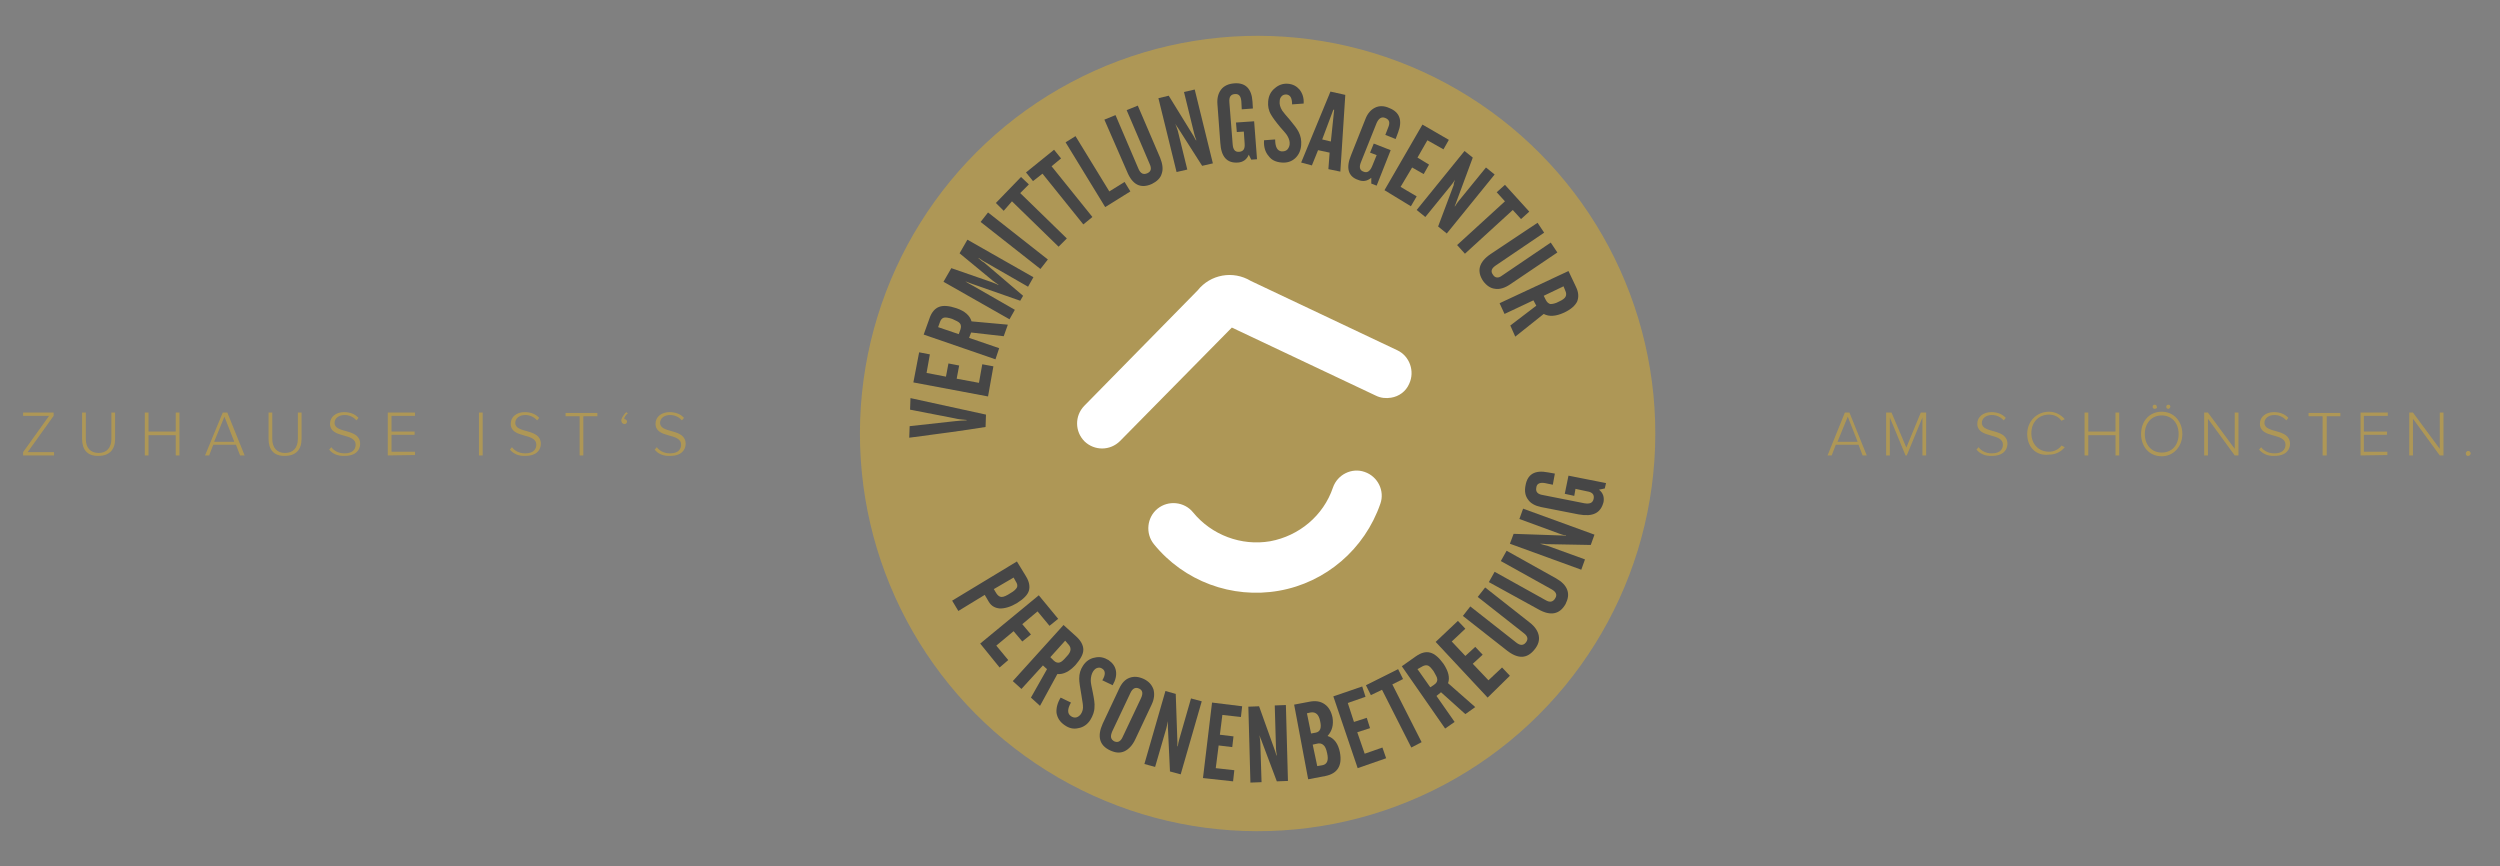 <?xml version="1.0" encoding="utf-8"?>
<!-- Generator: Adobe Illustrator 20.1.0, SVG Export Plug-In . SVG Version: 6.00 Build 0)  -->
<svg version="1.1" id="Ebene_1" xmlns="http://www.w3.org/2000/svg" xmlns:xlink="http://www.w3.org/1999/xlink" x="0px" y="0px"
	 viewBox="0 0 606 210" style="enable-background:new 0 0 606 210;" xml:space="preserve">
<rect x="0" y="0" width="606" height="210" fill="#808080" stroke="none"/>
<style type="text/css">
	.st0{fill:#AE9756;}
	.st1{fill:#464646;}
	.st2{fill:#FFFFFF;}
</style>
<ellipse transform="matrix(0.53 -0.848 0.848 0.53 54.262 307.901)" class="st0" cx="304.8" cy="105" rx="96.4" ry="96.4"/>
<g>
	<path class="st1" d="M220.4,106.1l0.1-2.8l10.9-1.2c1-0.1,2-0.2,2.9-0.2v-0.1c-1.2-0.1-2.1-0.2-2.9-0.4l-10.8-2.1l0.1-2.8l18.3,4
		l-0.1,3C233.4,104.4,227.2,105.2,220.4,106.1z"/>
	<path class="st1" d="M239.5,96.1l-18.1-3.4l1.4-7.3l2.6,0.5l-0.8,4.5l4.7,0.9l0.6-3.2l2.6,0.5l-0.6,3.2l5.4,1l0.8-4.5l2.7,0.5
		L239.5,96.1z"/>
	<path class="st1" d="M234.9,81.9l7.3,2.5l-0.9,2.7l-17.4-6l1.4-3.9c0.5-1.5,1.3-2.4,2.3-2.8s2.4-0.3,4.2,0.3
		c2.1,0.7,3.3,1.8,3.7,3.2l8.8,0.8l-1,2.8l-7.9-0.9L234.9,81.9z M227.4,79.3l5,1.7l0.4-1.1c0.2-0.6,0.2-1.1-0.1-1.5s-1-0.7-1.9-1.1
		c-0.9-0.3-1.6-0.4-2-0.3s-0.8,0.5-1,1.2L227.4,79.3z"/>
	<path class="st1" d="M234,68.2L234,68.2c0.7,0.5,1.4,0.8,1.9,1.1l10.1,5.8l-1.3,2.3l-16-9.1l1.9-3.3l9.8,3.4
		c0.5,0.2,1.1,0.4,1.6,0.7V69c-0.4-0.3-0.9-0.6-1.4-1l-8-6.6l1.9-3.3l16,9.1l-1.3,2.3l-10.1-5.8c-0.4-0.2-1.1-0.6-1.9-1.2v0.1
		c0.6,0.5,1,0.9,1.3,1l9.5,8.1l-0.7,1.2l-11.7-4.1C235.1,68.6,234.6,68.4,234,68.2z"/>
	<path class="st1" d="M252.2,65.2l-14.5-11.4l1.8-2.3L254,62.9L252.2,65.2z"/>
	<path class="st1" d="M243.3,51.1l-1.9-1.9l6.1-6.3l1.9,1.8l-2.1,2.1l11.3,11l-2,2l-11.3-11L243.3,51.1z"/>
	<path class="st1" d="M250.4,43.9l-1.7-2.1l6.8-5.5l1.7,2.1l-2.3,1.9l9.9,12.3l-2.2,1.8l-9.9-12.3L250.4,43.9z"/>
	<path class="st1" d="M267.9,50.2l-9.6-15.7l2.4-1.5l8.2,13.4l3.7-2.3l1.4,2.3L267.9,50.2z"/>
	<path class="st1" d="M267.7,29l2.7-1.1L276,41c0.5,1.1,1.2,1.4,2.1,1s1.1-1.1,0.6-2.2l-5.6-13.1l2.7-1.1l5.4,12.6
		c0.6,1.5,0.8,2.8,0.4,3.9c-0.3,1.1-1.2,1.9-2.4,2.5c-2.7,1.2-4.7,0.2-6-3L267.7,29z"/>
	<path class="st1" d="M284.9,30L284.9,30c0.3,0.9,0.5,1.4,0.6,1.7l2.3,9.4l-2.6,0.6l-4.4-17.9l2.5-0.6l6.1,9.9
		c0.1,0.2,0.3,0.6,0.5,0.9h0.1c-0.3-0.7-0.4-1.2-0.5-1.5L287,22.3l2.6-0.6l4.4,17.9l-2.6,0.6l-5.8-9.1
		C285.5,30.9,285.2,30.6,284.9,30z"/>
	<path class="st1" d="M295.8,34.6l-0.7-9.4c-0.1-1.4,0.2-2.6,0.9-3.5c0.7-0.9,1.8-1.4,3.2-1.5c2.7-0.2,4.2,1.3,4.4,4.4l0.1,1.7
		l-2.7,0.2l-0.1-1.9c-0.1-1.3-0.6-1.9-1.6-1.8s-1.4,0.7-1.3,2l0.8,10.2c0.1,1.3,0.6,1.9,1.6,1.8c1-0.1,1.4-0.7,1.3-2l-0.2-2.9
		l-1.7,0.1l-0.2-2.3l4.4-0.3l0.7,9.2l-1.4,0.1l-0.6-1.2c-0.5,1.2-1.4,1.8-2.6,1.9C297.4,39.6,296,38,295.8,34.6z"/>
	<path class="st1" d="M306.4,34l2.7-0.2c0,1.8,0.5,2.8,1.6,2.9c0.5,0,1-0.1,1.3-0.4c0.3-0.3,0.5-0.7,0.6-1.2
		c0.1-0.7-0.1-1.4-0.5-2.1c-0.2-0.4-0.8-1.1-1.7-2.1c-1.1-1.3-1.9-2.4-2.3-3.1c-0.6-1-0.8-2.1-0.7-3.2c0.1-1.3,0.6-2.4,1.6-3.2
		c0.9-0.8,2-1.2,3.2-1.1s2.1,0.6,2.8,1.4c0.7,0.9,1.1,2,1,3.4l-2.8,0.2c0-1.5-0.4-2.3-1.4-2.4c-0.5,0-0.8,0.1-1.1,0.4
		c-0.3,0.3-0.5,0.7-0.5,1.2c-0.1,0.7,0.1,1.5,0.6,2.3c0.3,0.4,0.9,1.2,1.9,2.3c1,1.2,1.7,2.1,2.1,2.9c0.5,1,0.7,2,0.6,3.2
		c-0.1,1.3-0.6,2.4-1.5,3.2s-2,1.1-3.2,1c-1.4-0.1-2.5-0.6-3.2-1.6C306.7,36.9,306.3,35.6,306.4,34z"/>
	<path class="st1" d="M315.4,39.4l7.1-17.2l3.6,0.8l-1.2,18.6L322,41l0.3-4l-2.8-0.6l-1.5,3.7L315.4,39.4z M320.5,33.8l2.1,0.5
		l0.8-7.7h-0.2L320.5,33.8z"/>
	<path class="st1" d="M327.5,37.6l3.5-8.8c0.5-1.3,1.3-2.2,2.3-2.7s2.2-0.5,3.5,0.1c2.5,1,3.2,3,2.1,5.9l-0.6,1.6l-2.5-1l0.7-1.8
		c0.5-1.2,0.3-1.9-0.7-2.3c-0.9-0.4-1.6,0.1-2.1,1.2l-3.8,9.5c-0.5,1.2-0.3,2,0.6,2.3c0.9,0.4,1.6-0.1,2.1-1.3l1.1-2.7l-1.6-0.6
		l0.9-2.2l4.1,1.6l-3.4,8.6l-1.3-0.5v-1.4c-1,0.8-2,1-3.2,0.5C326.8,42.8,326.2,40.7,327.5,37.6z"/>
	<path class="st1" d="M335.6,46.1l9.2-15.9l6.4,3.7l-1.3,2.3L346,34l-2.4,4.2l2.8,1.7l-1.3,2.3l-2.8-1.6l-2.8,4.7l3.9,2.3L342,50
		L335.6,46.1z"/>
	<path class="st1" d="M352.7,43.6L352.7,43.6c-0.5,0.7-0.9,1.3-1.1,1.5l-6.1,7.5l-2.1-1.7L355,36.6l2,1.6L353,49
		c-0.1,0.3-0.2,0.6-0.4,1h0.1c0.4-0.6,0.7-1.1,0.9-1.3l6.6-8.1l2.1,1.7l-11.6,14.3l-2.1-1.7l3.8-10.1
		C352.3,44.6,352.5,44.2,352.7,43.6z"/>
	<path class="st1" d="M362.8,46.6l2-1.8l5.9,6.5l-2,1.8l-2-2.2l-11.6,10.6l-1.9-2.1l11.6-10.6L362.8,46.6z"/>
	<path class="st1" d="M372.7,54l1.6,2.4l-11.8,8c-1,0.7-1.2,1.4-0.6,2.2c0.5,0.8,1.3,0.9,2.2,0.2l11.8-8l1.6,2.4l-11.4,7.7
		c-1.3,0.9-2.6,1.3-3.7,1.1c-1.1-0.1-2.1-0.8-2.9-1.9c-1.6-2.4-1-4.6,1.8-6.5L372.7,54z"/>
	<path class="st1" d="M371.7,72.8l-7,3.3l-1.2-2.6l16.7-7.8l1.8,3.8c0.7,1.4,0.7,2.6,0.3,3.6c-0.5,1-1.5,1.9-3.2,2.7
		c-2,0.9-3.6,1-4.9,0.3l-6.9,5.5l-1.2-2.7l6.3-4.8L371.7,72.8z M379,69.4l-4.8,2.3l0.5,1c0.3,0.6,0.7,0.9,1.1,1
		c0.5,0,1.2-0.1,2.1-0.6c0.9-0.4,1.4-0.8,1.6-1.2c0.2-0.4,0.2-0.9-0.1-1.5L379,69.4z"/>
</g>
<g>
	<path class="st1" d="M230.8,145.6l15.7-9.5l2.2,3.6c0.8,1.3,1,2.5,0.7,3.5s-1.3,2-2.9,3c-1.5,0.9-2.9,1.3-4.1,1.3
		c-1.2-0.1-2.1-0.6-2.7-1.6l-1-1.7l-6.4,3.9L230.8,145.6z M240.9,142.8l0.6,1c0.4,0.6,0.8,0.9,1.3,0.9s1.2-0.3,2.1-0.9
		c0.9-0.5,1.4-1,1.6-1.4c0.2-0.4,0.1-0.9-0.3-1.5l-0.5-0.9L240.9,142.8z"/>
	<path class="st1" d="M237.6,156l14.2-11.7l4.7,5.7l-2.1,1.7l-2.9-3.5l-3.7,3.1l2.1,2.5l-2.1,1.7l-2.1-2.5l-4.2,3.5l2.9,3.5
		l-2.1,1.8L237.6,156z"/>
	<path class="st1" d="M252.8,161.3l-5.2,5.7l-2.1-1.9l12.3-13.6l3.1,2.8c1.1,1,1.7,2.1,1.7,3.2c0,1.1-0.7,2.3-1.9,3.7
		c-1.5,1.6-2.9,2.3-4.4,2.2l-4.2,7.7l-2.2-2l3.9-6.9L252.8,161.3z M258.2,155.3l-3.6,4l0.8,0.8c0.5,0.5,1,0.6,1.4,0.5
		c0.5-0.1,1-0.6,1.7-1.4c0.7-0.7,1-1.3,1-1.8s-0.2-0.9-0.7-1.4L258.2,155.3z"/>
	<path class="st1" d="M257.1,169.1l2.5,1.2c-0.9,1.6-0.9,2.7,0,3.3c0.4,0.3,0.9,0.4,1.3,0.3c0.4-0.1,0.8-0.4,1.1-0.8
		c0.4-0.6,0.6-1.3,0.5-2.1c0-0.4-0.2-1.3-0.4-2.7c-0.3-1.7-0.5-3-0.5-3.8c0-1.2,0.3-2.2,0.9-3.1c0.7-1.1,1.7-1.8,2.9-2
		c1.2-0.3,2.3,0,3.3,0.6c1,0.7,1.6,1.5,1.8,2.6c0.2,1.1-0.1,2.3-0.8,3.5l-2.5-1.2c0.8-1.3,0.8-2.3,0-2.8c-0.4-0.3-0.8-0.3-1.2-0.2
		c-0.4,0.1-0.7,0.4-1,0.8c-0.4,0.6-0.6,1.4-0.6,2.3c0,0.5,0.2,1.5,0.5,2.9c0.3,1.5,0.5,2.7,0.4,3.5c0,1.1-0.4,2.1-1,3.1
		c-0.7,1.1-1.7,1.8-2.9,2c-1.2,0.3-2.3,0-3.3-0.7c-1.2-0.8-1.8-1.8-2-3C256,171.7,256.3,170.4,257.1,169.1z"/>
	<path class="st1" d="M271.3,166.9c0.6-1.3,1.4-2.2,2.5-2.6c1.1-0.4,2.2-0.3,3.5,0.3c1.2,0.6,1.9,1.4,2.3,2.5
		c0.3,1.1,0.2,2.3-0.4,3.6l-4,8.5c-0.7,1.5-1.6,2.4-2.6,2.9c-1.1,0.5-2.2,0.4-3.5-0.2c-2.6-1.2-3.2-3.4-1.8-6.5L271.3,166.9z
		 M272.2,178.5l4.4-9.3c0.5-1.1,0.4-1.9-0.5-2.3c-0.9-0.4-1.6,0-2.1,1.1l-4.4,9.3c-0.5,1.2-0.4,1.9,0.5,2.4
		C271,180.1,271.7,179.7,272.2,178.5z"/>
	<path class="st1" d="M283.1,174.8L283.1,174.8c-0.2,0.9-0.3,1.5-0.4,1.8l-2.7,9.3l-2.6-0.7l5.1-17.7l2.5,0.7l0.4,11.6
		c0,0.3,0,0.6,0,1.1h0.1c0.1-0.7,0.2-1.2,0.3-1.5l2.9-10.1l2.6,0.7l-5.1,17.7l-2.6-0.7l-0.5-10.7
		C283.1,175.9,283.1,175.4,283.1,174.8z"/>
	<path class="st1" d="M291.6,188.6l2.2-18.3l7.3,0.9l-0.3,2.6l-4.5-0.5l-0.6,4.8l3.3,0.4l-0.3,2.6l-3.3-0.4l-0.7,5.5l4.5,0.5
		l-0.3,2.7L291.6,188.6z"/>
	<path class="st1" d="M305.3,178.2L305.3,178.2c0.1,0.9,0.2,1.5,0.2,1.8l0.3,9.6l-2.7,0.1l-0.5-18.4l2.6-0.1l3.9,10.9
		c0.1,0.3,0.2,0.6,0.3,1h0.1c-0.1-0.7-0.2-1.2-0.2-1.6L309,171l2.7-0.1l0.5,18.4l-2.7,0.1l-3.8-10.1
		C305.6,179.2,305.5,178.8,305.3,178.2z"/>
	<path class="st1" d="M317.1,188.9l-3.4-18.1l3.7-0.7c1.5-0.3,2.7-0.1,3.7,0.6c1,0.7,1.6,1.8,1.9,3.2c0.3,1.8-0.1,3.3-1.2,4.5
		c1.6,0.5,2.6,1.9,3,4c0.6,3.2-0.6,5.1-3.5,5.7L317.1,188.9z M317.8,177.8l1.1-0.2c1.1-0.2,1.5-1.1,1.1-2.8
		c-0.3-1.6-1.1-2.3-2.3-2.1l-0.9,0.2L317.8,177.8z M319.3,185.7l1.2-0.2c1.2-0.2,1.6-1.2,1.2-2.9c-0.2-1-0.5-1.7-0.9-2
		c-0.4-0.4-1-0.5-1.7-0.3l-0.9,0.2L319.3,185.7z"/>
	<path class="st1" d="M329.1,186.2l-5.9-17.4l7-2.4l0.8,2.5l-4.3,1.5l1.5,4.6l3.1-1l0.8,2.5l-3.1,1l1.8,5.2l4.3-1.5l0.9,2.6
		L329.1,186.2z"/>
	<path class="st1" d="M332.3,168.5l-1.2-2.4l7.8-3.9l1.2,2.4l-2.6,1.3l7.1,14l-2.5,1.3l-7.1-14L332.3,168.5z"/>
	<path class="st1" d="M348.2,168.7l4.4,6.3l-2.3,1.6l-10.5-15.1l3.4-2.4c1.3-0.9,2.4-1.2,3.5-0.9s2.1,1.2,3.2,2.7
		c1.2,1.8,1.6,3.4,1.1,4.7l6.6,5.8l-2.4,1.7l-5.9-5.3L348.2,168.7z M343.6,162.2l3.1,4.4l0.9-0.6c0.6-0.4,0.8-0.8,0.8-1.3
		s-0.4-1.1-0.9-2c-0.6-0.8-1-1.3-1.5-1.4c-0.4-0.1-0.9,0-1.5,0.4L343.6,162.2z"/>
	<path class="st1" d="M360.6,169.1L348,155.6l5.4-5.1l1.8,1.9l-3.3,3.1l3.3,3.5l2.4-2.2l1.8,1.9l-2.4,2.2l3.8,4l3.3-3.1l1.9,2
		L360.6,169.1z"/>
	<path class="st1" d="M354.6,149.3l1.8-2.3l11.2,8.8c0.9,0.7,1.7,0.7,2.3-0.1c0.6-0.8,0.4-1.5-0.5-2.2l-11.2-8.8l1.8-2.3l10.8,8.5
		c1.3,1,2,2.1,2.2,3.2c0.2,1.1-0.1,2.2-1,3.3c-1.8,2.3-4,2.4-6.7,0.3L354.6,149.3z"/>
	<path class="st1" d="M360.9,141.1l1.4-2.5l12.4,6.9c1,0.6,1.8,0.4,2.3-0.5c0.5-0.8,0.2-1.5-0.8-2.1l-12.4-6.9l1.4-2.5l12,6.7
		c1.4,0.8,2.3,1.7,2.7,2.8c0.4,1.1,0.2,2.2-0.4,3.4c-1.4,2.5-3.6,3-6.6,1.3L360.9,141.1z"/>
	<path class="st1" d="M373.3,131.8L373.3,131.8c0.9,0.3,1.5,0.4,1.8,0.5l9.1,3.3l-0.9,2.5l-17.3-6.3l0.9-2.4l11.6,0.4
		c0.3,0,0.6,0,1.1,0.1v-0.1c-0.7-0.1-1.2-0.3-1.5-0.4l-9.8-3.6l0.9-2.5l17.3,6.3l-0.9,2.5l-10.8-0.2
		C374.4,131.8,373.9,131.8,373.3,131.8z"/>
	<path class="st1" d="M382.7,124.7l-9.2-1.8c-1.4-0.3-2.5-0.9-3.1-1.8c-0.7-0.9-0.9-2.1-0.6-3.5c0.5-2.7,2.3-3.7,5.4-3.1l1.7,0.3
		l-0.5,2.7l-1.9-0.4c-1.2-0.2-2,0.1-2.1,1.1c-0.2,1,0.3,1.6,1.6,1.8l10.1,2c1.3,0.2,2-0.1,2.2-1.1s-0.3-1.6-1.6-1.8l-2.8-0.6
		l-0.3,1.7l-2.3-0.5l0.9-4.4l9.1,1.8l-0.3,1.3l-1.4,0.3c1,0.8,1.3,1.8,1.1,3C388,124.4,386.1,125.3,382.7,124.7z"/>
</g>
<g>
	<g>
		<path class="st2" d="M337.2,96.4c-1.2,0.2-2.5,0.1-3.7-0.5l-34.9-16.5l-27.1,27.5c-2.4,2.4-6.2,2.4-8.6,0.1
			c-2.4-2.4-2.4-6.2-0.1-8.6l27.5-28c3.1-3.9,8.6-4.9,12.9-2.3l35.5,16.8c3,1.4,4.3,5.1,2.9,8.1C340.8,94.9,339.1,96.1,337.2,96.4z"
			/>
	</g>
	<g>
		<path class="st2" d="M310,143.2c-11.4,2-23-2.3-30.3-11.3c-2.1-2.6-1.7-6.5,0.9-8.6s6.5-1.7,8.6,0.9c4.5,5.5,11.7,8.2,18.7,7
			c7-1.3,12.9-6.2,15.2-13c1.1-3.2,4.6-4.9,7.7-3.8c3.2,1.1,4.9,4.6,3.8,7.7C330.8,133.1,321.4,141.2,310,143.2z"/>
	</g>
</g>
<g>
	<path class="st0" d="M5.6,110.4v-0.8l6.3-8.8H5.6V100H13v0.8l-6.3,8.8h6.4v0.8H5.6z"/>
	<path class="st0" d="M19.9,106.4V100h0.9v6.4c0,2.1,1.1,3.4,3.1,3.4s3.1-1.3,3.1-3.4V100h0.9v6.4c0,2.6-1.4,4.1-4,4.1
		C21.2,110.6,19.9,109,19.9,106.4z"/>
	<path class="st0" d="M42.6,110.4v-4.9H36v4.9h-0.9V100H36v4.6h6.6V100h0.9v10.4H42.6z"/>
	<path class="st0" d="M58.2,110.4l-1-2.6h-5.5l-1,2.6h-1L54,100h1.1l4.2,10.4H58.2z M54.4,101l-2.5,6.1h4.9L54.4,101z"/>
	<path class="st0" d="M65.1,106.4V100H66v6.4c0,2.1,1.1,3.4,3.1,3.4s3.1-1.3,3.1-3.4V100h0.9v6.4c0,2.6-1.4,4.1-4,4.1
		C66.4,110.6,65.1,109,65.1,106.4z"/>
	<path class="st0" d="M79.8,109l0.5-0.6c0.6,0.8,1.7,1.5,3.2,1.5c2.2,0,2.7-1.2,2.7-2.1c0-3-6.2-1.4-6.2-5.1c0-1.7,1.5-2.8,3.4-2.8
		c1.5,0,2.7,0.5,3.5,1.4l-0.5,0.6c-0.8-0.9-1.8-1.3-2.9-1.3c-1.4,0-2.4,0.8-2.4,1.9c0,2.7,6.2,1.2,6.2,5.1c0,1.3-0.9,2.9-3.7,2.9
		C81.9,110.6,80.6,110,79.8,109z"/>
	<path class="st0" d="M94,110.4V100h6.6v0.8h-5.7v3.8h5.6v0.8h-5.6v4.1h5.7v0.8L94,110.4L94,110.4z"/>
	<path class="st0" d="M116.1,110.4V100h0.9v10.4H116.1z"/>
	<path class="st0" d="M123.6,109l0.5-0.6c0.6,0.8,1.7,1.5,3.2,1.5c2.2,0,2.7-1.2,2.7-2.1c0-3-6.2-1.4-6.2-5.1c0-1.7,1.5-2.8,3.4-2.8
		c1.5,0,2.7,0.5,3.5,1.4l-0.5,0.6c-0.8-0.9-1.8-1.3-2.9-1.3c-1.4,0-2.4,0.8-2.4,1.9c0,2.7,6.2,1.2,6.2,5.1c0,1.3-0.9,2.9-3.7,2.9
		C125.7,110.6,124.5,110,123.6,109z"/>
	<path class="st0" d="M140.5,110.4v-9.5h-3.4v-0.8h7.7v0.8h-3.4v9.5H140.5z"/>
	<path class="st0" d="M151.8,99.9l0.4,0.3c-0.5,0.3-0.9,1-0.9,1.4h0.1c0.3,0,0.6,0.3,0.6,0.6c0,0.3-0.3,0.6-0.6,0.6
		c-0.4,0-0.8-0.3-0.8-1C150.7,101.2,151.3,100.4,151.8,99.9z"/>
	<path class="st0" d="M158.7,109l0.5-0.6c0.6,0.8,1.7,1.5,3.2,1.5c2.2,0,2.7-1.2,2.7-2.1c0-3-6.2-1.4-6.2-5.1c0-1.7,1.5-2.8,3.4-2.8
		c1.5,0,2.7,0.5,3.5,1.4l-0.5,0.6c-0.8-0.9-1.8-1.3-2.9-1.3c-1.4,0-2.4,0.8-2.4,1.9c0,2.7,6.2,1.2,6.2,5.1c0,1.3-0.9,2.9-3.7,2.9
		C160.8,110.6,159.5,110,158.7,109z"/>
	<path class="st0" d="M451.5,110.4l-1-2.6H445l-1,2.6h-1l4.2-10.4h1.1l4.2,10.4H451.5z M447.9,101l-2.5,6.1h4.9L447.9,101z"/>
	<path class="st0" d="M466,110.4v-9.2l-3.8,9.2h-0.3l-3.8-9.2v9.2h-0.9V100h1.3l3.6,8.5l3.5-8.5h1.3v10.4H466z"/>
	<path class="st0" d="M479.1,109l0.5-0.6c0.6,0.8,1.7,1.5,3.2,1.5c2.2,0,2.7-1.2,2.7-2.1c0-3-6.2-1.4-6.2-5.1c0-1.7,1.5-2.8,3.4-2.8
		c1.5,0,2.7,0.5,3.5,1.4l-0.5,0.6c-0.8-0.9-1.8-1.3-2.9-1.3c-1.4,0-2.4,0.8-2.4,1.9c0,2.7,6.2,1.2,6.2,5.1c0,1.3-0.9,2.9-3.7,2.9
		C481.2,110.6,480,110,479.1,109z"/>
	<path class="st0" d="M491.4,105.2c0-3.1,2.3-5.4,5.3-5.4c1.6,0,2.9,0.8,3.8,1.8l-0.8,0.4c-0.6-0.9-1.7-1.5-3-1.5
		c-2.5,0-4.3,1.8-4.3,4.5s1.8,4.5,4.3,4.5c1.2,0,2.4-0.6,3-1.5l0.8,0.4c-0.9,1.1-2.2,1.8-3.8,1.8
		C493.7,110.6,491.4,108.5,491.4,105.2z"/>
	<path class="st0" d="M512.8,110.4v-4.9h-6.6v4.9h-0.9V100h0.9v4.6h6.6V100h0.9v10.4H512.8z"/>
	<path class="st0" d="M519,105.2c0-3,1.9-5.4,5-5.4c3,0,5,2.4,5,5.4s-2.1,5.4-5,5.4C520.9,110.6,519,108.2,519,105.2z M528.1,105.2
		c0-2.6-1.6-4.5-4.1-4.5s-4.1,1.9-4.1,4.5s1.6,4.5,4.1,4.5S528.1,107.9,528.1,105.2z M522.3,99.1c-0.3,0-0.5-0.2-0.5-0.5
		s0.2-0.5,0.5-0.5s0.5,0.2,0.5,0.5C523,98.8,522.7,99.1,522.3,99.1z M525.6,99.1c-0.3,0-0.5-0.2-0.5-0.5s0.2-0.5,0.5-0.5
		s0.5,0.2,0.5,0.5C526.1,98.8,525.8,99.1,525.6,99.1z"/>
	<path class="st0" d="M541.7,110.4l-6.5-8.9v8.9h-0.9V100h0.9l6.5,8.8V100h0.9v10.4H541.7z"/>
	<path class="st0" d="M547.6,109l0.5-0.6c0.6,0.8,1.7,1.5,3.2,1.5c2.2,0,2.7-1.2,2.7-2.1c0-3-6.2-1.4-6.2-5.1c0-1.7,1.5-2.8,3.4-2.8
		c1.5,0,2.7,0.5,3.5,1.4l-0.5,0.6c-0.8-0.9-1.8-1.3-2.9-1.3c-1.4,0-2.4,0.8-2.4,1.9c0,2.7,6.2,1.2,6.2,5.1c0,1.3-0.9,2.9-3.7,2.9
		C549.7,110.6,548.5,110,547.6,109z"/>
	<path class="st0" d="M563,110.4v-9.5h-3.4v-0.8h7.7v0.8H564v9.5H563z"/>
	<path class="st0" d="M572.2,110.4V100h6.6v0.8H573v3.8h5.6v0.8H573v4.1h5.7v0.8L572.2,110.4L572.2,110.4L572.2,110.4z"/>
	<path class="st0" d="M591.4,110.4l-6.5-8.9v8.9H584V100h0.9l6.5,8.8V100h0.9v10.4H591.4z"/>
	<path class="st0" d="M597.7,109.9c0-0.3,0.3-0.6,0.6-0.6s0.6,0.3,0.6,0.6s-0.3,0.6-0.6,0.6C598,110.6,597.7,110.3,597.7,109.9z"/>
</g>
<g id="Ebene_2">
</g>
<g id="Ebene_3">
</g>
</svg>
